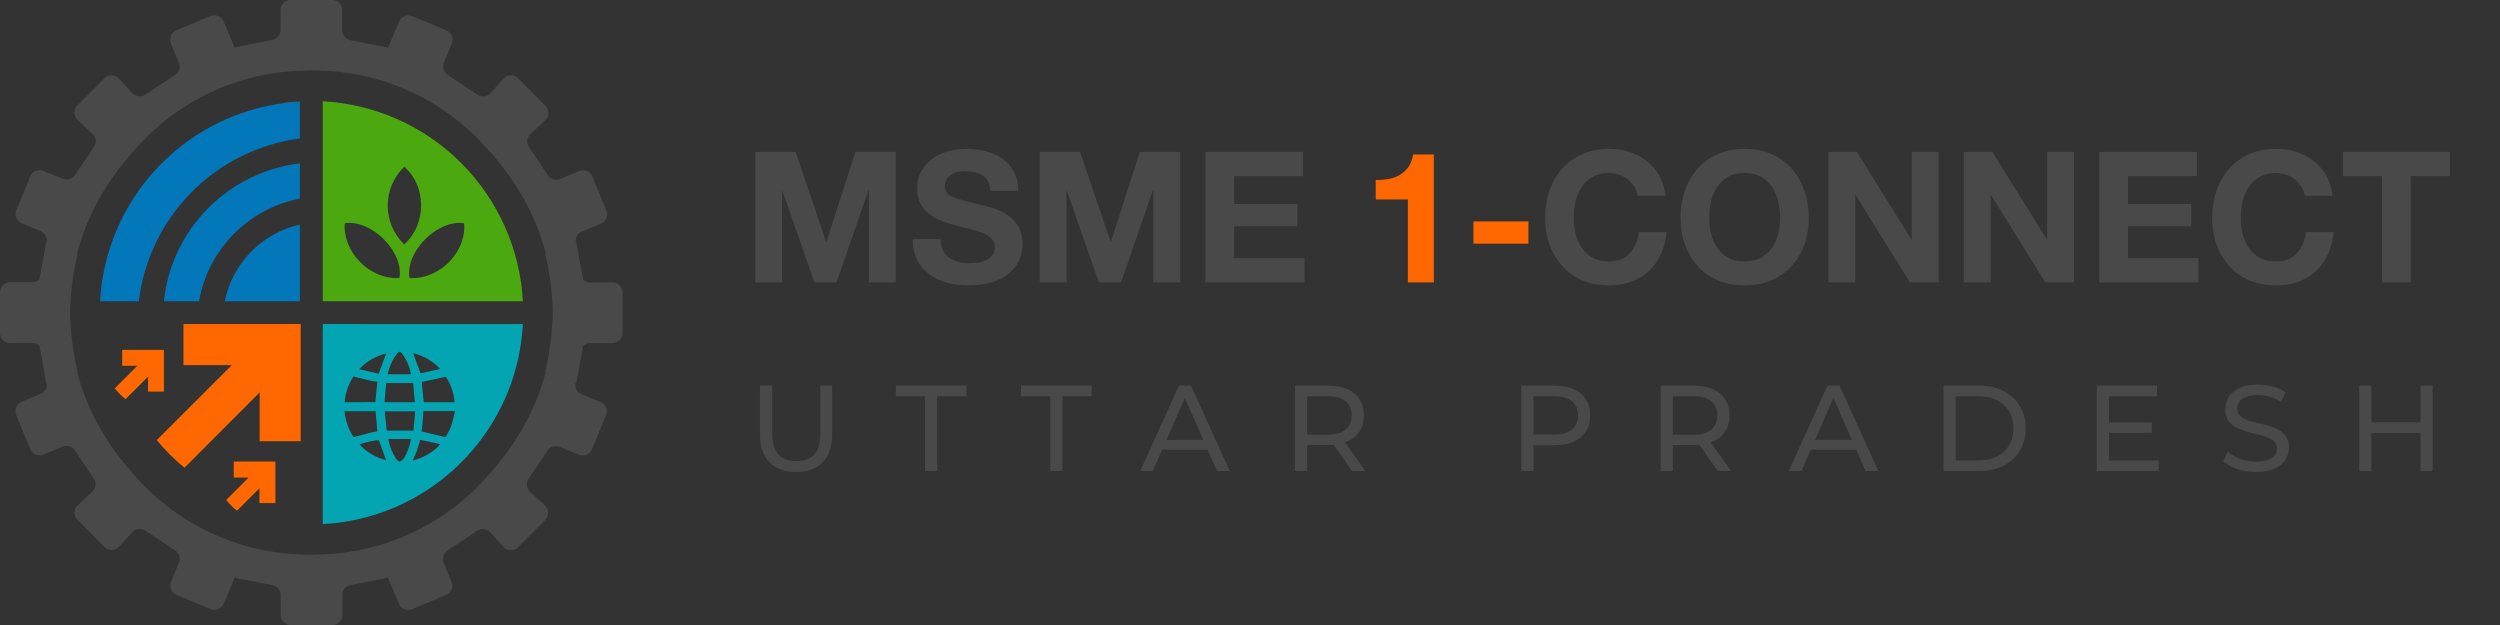 <svg width="540" height="135" viewBox="0 0 540 135" fill="none" xmlns="http://www.w3.org/2000/svg">
<rect x="0" y="0" width="540" height="135" fill="#333333" stroke="none"/>
<path d="M163.132 32.819H171.854L178.446 52.198H178.525L184.761 32.819H193.484V61H187.682V41.028H187.603L180.696 61H175.92L169.013 41.226H168.934V61H163.132V32.819ZM203.163 51.646C203.163 52.593 203.321 53.422 203.676 54.053C203.992 54.724 204.465 55.277 205.018 55.672C205.57 56.066 206.241 56.382 207.031 56.579C207.781 56.777 208.57 56.856 209.399 56.856C209.951 56.856 210.543 56.816 211.175 56.737C211.806 56.658 212.399 56.461 212.951 56.185C213.504 55.948 213.938 55.593 214.333 55.119C214.688 54.645 214.885 54.053 214.885 53.343C214.885 52.593 214.609 51.962 214.135 51.488C213.662 51.014 213.03 50.62 212.241 50.304C211.451 49.988 210.543 49.712 209.557 49.475C208.531 49.238 207.544 49.001 206.518 48.685C205.452 48.449 204.426 48.133 203.439 47.738C202.413 47.343 201.544 46.87 200.755 46.238C199.966 45.646 199.295 44.896 198.821 43.989C198.347 43.081 198.111 41.976 198.111 40.673C198.111 39.252 198.387 37.989 199.018 36.924C199.65 35.858 200.439 34.95 201.465 34.24C202.452 33.529 203.597 33.016 204.86 32.661C206.123 32.345 207.386 32.148 208.649 32.148C210.109 32.148 211.53 32.345 212.872 32.661C214.214 32.977 215.438 33.529 216.503 34.24C217.53 34.99 218.358 35.937 218.99 37.081C219.621 38.226 219.937 39.608 219.937 41.226H213.938C213.859 40.397 213.701 39.726 213.385 39.134C213.07 38.581 212.675 38.147 212.201 37.831C211.688 37.555 211.096 37.318 210.465 37.16C209.833 37.042 209.123 37.002 208.373 36.963C207.86 36.963 207.346 37.042 206.873 37.121C206.36 37.239 205.886 37.437 205.491 37.673C205.097 37.95 204.741 38.266 204.505 38.66C204.228 39.055 204.11 39.568 204.11 40.16C204.11 40.713 204.189 41.186 204.426 41.502C204.623 41.857 205.018 42.173 205.649 42.449C206.281 42.765 207.11 43.041 208.215 43.318C209.32 43.633 210.741 43.989 212.517 44.423C213.03 44.541 213.741 44.739 214.688 45.015C215.635 45.291 216.543 45.725 217.49 46.317C218.398 46.949 219.187 47.738 219.858 48.764C220.529 49.791 220.884 51.054 220.884 52.633C220.884 53.935 220.608 55.119 220.135 56.224C219.621 57.329 218.872 58.316 217.885 59.105C216.898 59.895 215.675 60.526 214.214 60.961C212.754 61.434 211.057 61.632 209.162 61.632C207.583 61.632 206.083 61.474 204.623 61.079C203.163 60.684 201.86 60.092 200.755 59.263C199.65 58.474 198.742 57.408 198.111 56.145C197.44 54.882 197.124 53.382 197.163 51.646H203.163ZM224.571 32.819H233.294L239.886 52.198H239.965L246.201 32.819H254.924V61H249.122V41.028H249.043L242.135 61H237.36L230.452 41.226H230.374V61H224.571V32.819ZM260.379 32.819H281.456V38.029H266.576V44.068H280.232V48.883H266.576V55.79H281.772V61H260.379V32.819ZM353.75 42.291C353.632 41.581 353.395 40.95 353.04 40.357C352.645 39.765 352.211 39.252 351.658 38.779C351.106 38.344 350.474 37.989 349.764 37.752C349.053 37.516 348.343 37.397 347.593 37.358C346.172 37.358 344.988 37.634 344.041 38.187C343.054 38.739 342.265 39.45 341.673 40.357C341.041 41.265 340.607 42.291 340.331 43.436C340.054 44.62 339.936 45.804 339.936 47.028C339.936 48.212 340.054 49.396 340.331 50.501C340.607 51.606 341.041 52.633 341.673 53.501C342.265 54.409 343.054 55.119 344.041 55.672C344.988 56.224 346.172 56.461 347.593 56.461C349.488 56.461 350.948 55.908 352.014 54.724C353.079 53.58 353.75 52.04 353.987 50.146H359.987C359.829 51.922 359.395 53.501 358.763 54.922C358.092 56.343 357.224 57.566 356.158 58.553C355.053 59.579 353.79 60.329 352.369 60.842C350.909 61.395 349.33 61.632 347.593 61.632C345.422 61.632 343.488 61.276 341.752 60.526C340.015 59.776 338.594 58.75 337.41 57.408C336.226 56.106 335.318 54.566 334.687 52.79C334.055 51.014 333.739 49.08 333.739 47.028C333.739 44.936 334.055 43.002 334.687 41.186C335.318 39.371 336.226 37.792 337.41 36.45C338.594 35.147 340.015 34.082 341.752 33.292C343.488 32.542 345.422 32.187 347.593 32.148C349.132 32.148 350.593 32.385 351.974 32.819C353.356 33.292 354.579 33.924 355.684 34.792C356.79 35.661 357.697 36.687 358.408 37.95C359.118 39.213 359.552 40.673 359.75 42.291H353.75ZM369.191 47.028C369.191 48.212 369.31 49.396 369.586 50.501C369.862 51.606 370.296 52.633 370.928 53.501C371.52 54.409 372.309 55.119 373.296 55.672C374.243 56.224 375.427 56.461 376.848 56.461C378.23 56.461 379.414 56.224 380.401 55.672C381.348 55.119 382.137 54.409 382.769 53.501C383.361 52.633 383.795 51.606 384.071 50.501C384.348 49.396 384.505 48.212 384.505 47.028C384.505 45.804 384.348 44.62 384.071 43.436C383.795 42.291 383.361 41.265 382.769 40.357C382.137 39.45 381.348 38.739 380.401 38.187C379.414 37.634 378.23 37.358 376.848 37.358C375.427 37.358 374.243 37.634 373.296 38.187C372.309 38.739 371.52 39.45 370.928 40.357C370.296 41.265 369.862 42.291 369.586 43.436C369.31 44.62 369.191 45.804 369.191 47.028ZM362.995 47.028C362.995 44.936 363.31 43.002 363.942 41.186C364.573 39.371 365.481 37.792 366.665 36.45C367.849 35.147 369.27 34.082 371.007 33.292C372.744 32.542 374.678 32.187 376.848 32.148C379.019 32.148 380.953 32.542 382.69 33.292C384.387 34.082 385.808 35.108 387.032 36.45C388.216 37.792 389.123 39.371 389.755 41.186C390.386 43.002 390.702 44.936 390.702 47.028C390.702 49.08 390.386 51.014 389.755 52.79C389.123 54.566 388.216 56.106 387.032 57.408C385.847 58.75 384.387 59.776 382.69 60.526C380.953 61.276 379.019 61.632 376.848 61.632C374.678 61.632 372.744 61.276 371.007 60.526C369.27 59.776 367.849 58.75 366.665 57.408C365.481 56.106 364.573 54.566 363.942 52.79C363.31 51.014 362.995 49.08 362.995 47.028ZM394.938 32.819H401.095L412.857 51.725H412.936V32.819H418.738V61H412.542L400.819 42.134H400.74V61H394.938V32.819ZM424.193 32.819H430.351L442.113 51.725H442.191V32.819H447.993V61H441.797L430.074 42.134H429.995V61H424.193V32.819ZM453.449 32.819H474.525V38.029H459.645V44.068H473.302V48.883H459.645V55.79H474.841V61H453.449V32.819ZM497.83 42.291C497.711 41.581 497.474 40.95 497.119 40.357C496.724 39.765 496.29 39.252 495.738 38.779C495.185 38.344 494.554 37.989 493.843 37.752C493.133 37.516 492.422 37.397 491.672 37.358C490.251 37.358 489.067 37.634 488.12 38.187C487.133 38.739 486.344 39.45 485.752 40.357C485.12 41.265 484.686 42.291 484.41 43.436C484.134 44.62 484.015 45.804 484.015 47.028C484.015 48.212 484.134 49.396 484.41 50.501C484.686 51.606 485.12 52.633 485.752 53.501C486.344 54.409 487.133 55.119 488.12 55.672C489.067 56.224 490.251 56.461 491.672 56.461C493.567 56.461 495.027 55.908 496.093 54.724C497.159 53.58 497.83 52.04 498.066 50.146H504.066C503.908 51.922 503.474 53.501 502.842 54.922C502.171 56.343 501.303 57.566 500.237 58.553C499.132 59.579 497.869 60.329 496.448 60.842C494.988 61.395 493.409 61.632 491.672 61.632C489.502 61.632 487.568 61.276 485.831 60.526C484.094 59.776 482.673 58.75 481.489 57.408C480.305 56.106 479.397 54.566 478.766 52.79C478.134 51.014 477.819 49.08 477.819 47.028C477.819 44.936 478.134 43.002 478.766 41.186C479.397 39.371 480.305 37.792 481.489 36.45C482.673 35.147 484.094 34.082 485.831 33.292C487.568 32.542 489.502 32.187 491.672 32.148C493.212 32.148 494.672 32.385 496.053 32.819C497.435 33.292 498.658 33.924 499.764 34.792C500.869 35.661 501.777 36.687 502.487 37.95C503.197 39.213 503.632 40.673 503.829 42.291H497.83ZM514.534 38.029H506.087V32.819H529.177V38.029H520.73V61H514.534V38.029Z" fill="#494949"/>
<path d="M309.707 61H304.102V43.081H297.155V38.858C298.103 38.897 299.05 38.818 299.958 38.66C300.866 38.502 301.694 38.187 302.405 37.752C303.115 37.318 303.747 36.726 304.26 36.016C304.734 35.305 305.049 34.437 305.247 33.371H309.707V61ZM318.258 47.817H330.139V52.633H318.258V47.817Z" fill="#FF6700"/>
<path d="M171.952 101.954C169.528 101.954 167.621 101.26 166.233 99.872C164.846 98.484 164.152 96.455 164.152 93.785V83.296H166.787V93.679C166.787 95.735 167.235 97.237 168.131 98.186C169.044 99.134 170.327 99.609 171.978 99.609C173.647 99.609 174.93 99.134 175.826 98.186C176.739 97.237 177.196 95.735 177.196 93.679V83.296H179.752V93.785C179.752 96.455 179.058 98.484 177.671 99.872C176.3 101.26 174.394 101.954 171.952 101.954ZM199.815 101.743V85.589H193.491V83.296H208.749V85.589H202.424V101.743H199.815ZM226.871 101.743V85.589H220.547V83.296H235.805V85.589H229.48V101.743H226.871ZM246.287 101.743L254.641 83.296H257.25L265.63 101.743H262.863L255.405 84.772H256.459L249.001 101.743H246.287ZM249.844 97.131L250.556 95.023H260.939L261.703 97.131H249.844ZM279.713 101.743V83.296H286.908C288.524 83.296 289.903 83.551 291.045 84.06C292.187 84.57 293.065 85.308 293.68 86.274C294.295 87.24 294.603 88.391 294.603 89.726C294.603 91.061 294.295 92.212 293.68 93.178C293.065 94.127 292.187 94.856 291.045 95.366C289.903 95.875 288.524 96.13 286.908 96.13H281.163L282.349 94.918V101.743H279.713ZM292.046 101.743L287.356 95.05H290.175L294.919 101.743H292.046ZM282.349 95.181L281.163 93.89H286.829C288.515 93.89 289.789 93.53 290.65 92.81C291.528 92.072 291.967 91.044 291.967 89.726C291.967 88.409 291.528 87.39 290.65 86.669C289.789 85.949 288.515 85.589 286.829 85.589H281.163L282.349 84.271V95.181ZM328.601 101.743V83.296H335.795C337.411 83.296 338.79 83.551 339.932 84.06C341.074 84.57 341.953 85.308 342.568 86.274C343.183 87.24 343.49 88.391 343.49 89.726C343.49 91.061 343.183 92.212 342.568 93.178C341.953 94.127 341.074 94.865 339.932 95.392C338.79 95.902 337.411 96.156 335.795 96.156H330.05L331.236 94.918V101.743H328.601ZM331.236 95.181L330.05 93.864H335.716C337.403 93.864 338.676 93.504 339.537 92.783C340.416 92.063 340.855 91.044 340.855 89.726C340.855 88.409 340.416 87.39 339.537 86.669C338.676 85.949 337.403 85.589 335.716 85.589H330.05L331.236 84.271V95.181ZM358.693 101.743V83.296H365.888C367.504 83.296 368.883 83.551 370.025 84.06C371.167 84.57 372.045 85.308 372.66 86.274C373.275 87.24 373.583 88.391 373.583 89.726C373.583 91.061 373.275 92.212 372.66 93.178C372.045 94.127 371.167 94.856 370.025 95.366C368.883 95.875 367.504 96.13 365.888 96.13H360.143L361.329 94.918V101.743H358.693ZM371.026 101.743L366.336 95.05H369.155L373.899 101.743H371.026ZM361.329 95.181L360.143 93.89H365.809C367.495 93.89 368.769 93.53 369.63 92.81C370.508 92.072 370.947 91.044 370.947 89.726C370.947 88.409 370.508 87.39 369.63 86.669C368.769 85.949 367.495 85.589 365.809 85.589H360.143L361.329 84.271V95.181ZM386.379 101.743L394.732 83.296H397.341L405.722 101.743H402.955L395.497 84.772H396.551L389.093 101.743H386.379ZM389.936 97.131L390.648 95.023H401.031L401.795 97.131H389.936ZM419.805 101.743V83.296H427.579C429.547 83.296 431.277 83.683 432.771 84.456C434.282 85.229 435.45 86.309 436.276 87.697C437.119 89.085 437.54 90.693 437.54 92.52C437.54 94.347 437.119 95.954 436.276 97.342C435.45 98.73 434.282 99.811 432.771 100.584C431.277 101.357 429.547 101.743 427.579 101.743H419.805ZM422.44 99.451H427.421C428.949 99.451 430.267 99.161 431.374 98.581C432.498 98.001 433.368 97.193 433.983 96.156C434.598 95.102 434.905 93.89 434.905 92.52C434.905 91.132 434.598 89.919 433.983 88.883C433.368 87.847 432.498 87.038 431.374 86.459C430.267 85.879 428.949 85.589 427.421 85.589H422.44V99.451ZM455.307 91.255H464.794V93.495H455.307V91.255ZM455.544 99.451H466.296V101.743H452.909V83.296H465.927V85.589H455.544V99.451ZM487.271 101.954C485.865 101.954 484.521 101.743 483.239 101.322C481.956 100.882 480.946 100.32 480.208 99.635L481.183 97.579C481.886 98.194 482.782 98.704 483.871 99.108C484.96 99.512 486.094 99.714 487.271 99.714C488.342 99.714 489.212 99.591 489.88 99.345C490.547 99.099 491.039 98.765 491.355 98.344C491.672 97.904 491.83 97.412 491.83 96.868C491.83 96.235 491.619 95.726 491.197 95.339C490.793 94.953 490.257 94.645 489.59 94.417C488.94 94.171 488.219 93.96 487.429 93.785C486.638 93.609 485.839 93.407 485.031 93.178C484.24 92.933 483.511 92.625 482.843 92.256C482.193 91.887 481.666 91.395 481.262 90.78C480.858 90.148 480.656 89.34 480.656 88.356C480.656 87.407 480.902 86.538 481.394 85.747C481.904 84.939 482.677 84.298 483.713 83.823C484.767 83.331 486.102 83.085 487.719 83.085C488.79 83.085 489.853 83.226 490.907 83.507C491.961 83.788 492.875 84.192 493.648 84.719L492.778 86.828C491.988 86.3 491.153 85.923 490.275 85.694C489.396 85.448 488.544 85.325 487.719 85.325C486.682 85.325 485.83 85.457 485.162 85.721C484.495 85.984 484.003 86.336 483.687 86.775C483.388 87.214 483.239 87.706 483.239 88.251C483.239 88.901 483.441 89.419 483.845 89.805C484.266 90.192 484.802 90.499 485.452 90.728C486.12 90.956 486.849 91.167 487.64 91.36C488.43 91.536 489.221 91.738 490.011 91.966C490.82 92.195 491.549 92.493 492.199 92.862C492.866 93.231 493.402 93.723 493.806 94.338C494.21 94.953 494.412 95.743 494.412 96.71C494.412 97.641 494.158 98.511 493.648 99.319C493.139 100.109 492.348 100.751 491.276 101.242C490.222 101.717 488.887 101.954 487.271 101.954ZM522.823 83.296H525.458V101.743H522.823V83.296ZM512.229 101.743H509.594V83.296H512.229V101.743ZM523.06 93.521H511.966V91.228H523.06V93.521Z" fill="#494949"/>
<path d="M124.49 82.723C124.957 80.034 125.417 77.412 125.958 74.809C126.019 74.484 126.811 74.121 127.296 74.109C128.929 74.054 130.562 74.109 132.294 74.109C132.868 74.106 133.419 73.877 133.827 73.472C134.235 73.066 134.467 72.517 134.473 71.942V63.169C134.471 62.884 134.413 62.602 134.301 62.34C134.189 62.078 134.029 61.841 133.828 61.64C133.626 61.44 133.386 61.281 133.122 61.173C132.86 61.063 132.578 61.008 132.294 61.014H127.296C126.829 61.014 126.019 60.645 125.958 60.32C125.417 57.711 124.957 55.089 124.49 52.4H124.392C124.299 51.917 124.375 51.416 124.608 50.982C124.84 50.548 125.215 50.208 125.669 50.018L129.825 48.311C130.352 48.086 130.768 47.663 130.986 47.134C131.203 46.604 131.203 46.011 130.986 45.481C129.979 43.025 128.972 40.606 127.953 38.114C127.846 37.851 127.689 37.613 127.49 37.411C127.291 37.21 127.054 37.05 126.793 36.941C126.261 36.723 125.666 36.723 125.135 36.941L120.936 38.678C120.482 38.857 119.982 38.874 119.517 38.727C119.051 38.588 118.647 38.291 118.375 37.886L114.256 31.747C113.967 31.32 113.841 30.803 113.899 30.291C113.958 29.779 114.197 29.305 114.575 28.953L117.755 25.988C117.969 25.789 118.14 25.549 118.259 25.282C118.38 25.018 118.445 24.732 118.449 24.441C118.458 24.151 118.408 23.863 118.303 23.592C118.197 23.322 118.038 23.076 117.835 22.869L111.917 16.896C111.71 16.688 111.464 16.523 111.192 16.411C110.92 16.303 110.628 16.251 110.335 16.257C110.042 16.264 109.753 16.328 109.486 16.448C109.221 16.572 108.983 16.747 108.786 16.963L105.937 20.119C105.587 20.501 105.113 20.744 104.599 20.806C104.086 20.865 103.568 20.741 103.137 20.457L96.679 16.159C96.266 15.876 95.962 15.46 95.819 14.98C95.672 14.504 95.696 13.992 95.887 13.531L97.594 9.375C97.807 8.847 97.805 8.256 97.588 7.729C97.371 7.203 96.956 6.782 96.433 6.557L89.035 3.487C88.504 3.27 87.909 3.27 87.377 3.487C87.114 3.594 86.874 3.752 86.671 3.953C86.469 4.153 86.308 4.391 86.199 4.654C85.364 6.643 84.596 8.552 83.743 10.449H83.54C83.576 10.377 83.619 10.309 83.669 10.247L75.639 8.669C75.145 8.565 74.703 8.292 74.388 7.898C74.073 7.504 73.906 7.012 73.914 6.508V2.21C73.92 1.923 73.869 1.637 73.764 1.37C73.659 1.102 73.501 0.858 73.3 0.652C73.1 0.447 72.86 0.283 72.595 0.171C72.331 0.059 72.046 0.001 71.759 0L62.764 0C62.191 -2.30207e-06 61.641 0.227 61.234 0.633C60.828 1.038 60.599 1.587 60.597 2.161V6.489C60.599 6.991 60.425 7.477 60.106 7.865C59.793 8.245 59.36 8.509 58.878 8.614L50.823 10.191L50.952 10.4H50.75L48.294 4.635C48.184 4.373 48.023 4.134 47.821 3.934C47.619 3.734 47.379 3.576 47.115 3.469C46.584 3.251 45.989 3.251 45.458 3.469L38.09 6.538C37.561 6.761 37.14 7.182 36.917 7.711C36.703 8.245 36.703 8.841 36.917 9.375C37.532 10.842 38.078 12.217 38.624 13.537C38.829 13.998 38.864 14.515 38.722 14.999C38.576 15.473 38.27 15.883 37.857 16.159L31.392 20.457C30.961 20.744 30.442 20.868 29.928 20.807C29.414 20.746 28.938 20.505 28.586 20.125L25.701 16.963C25.503 16.749 25.265 16.576 25.001 16.454C24.734 16.331 24.445 16.264 24.151 16.257C23.858 16.251 23.566 16.305 23.294 16.417C23.022 16.524 22.775 16.687 22.57 16.896L16.706 22.79C16.503 22.994 16.344 23.239 16.24 23.508C16.129 23.776 16.075 24.065 16.08 24.355C16.088 24.645 16.153 24.931 16.271 25.196C16.388 25.46 16.557 25.698 16.768 25.896L19.954 28.886C20.346 29.231 20.598 29.707 20.663 30.226C20.727 30.744 20.599 31.267 20.304 31.698C18.929 33.755 17.566 35.774 16.197 37.837C15.91 38.251 15.486 38.549 15 38.678C14.526 38.825 14.017 38.803 13.557 38.617L9.364 36.91C8.833 36.693 8.237 36.693 7.706 36.91C7.182 37.127 6.765 37.542 6.546 38.065C5.52 40.52 4.52 42.976 3.513 45.432C3.299 45.957 3.301 46.546 3.518 47.07C3.735 47.594 4.15 48.011 4.673 48.231L8.823 49.938C9.272 50.133 9.64 50.475 9.867 50.908C10.1 51.344 10.174 51.848 10.076 52.333H9.978C9.505 55.022 9.045 57.637 8.517 60.252C8.449 60.578 7.663 60.934 7.172 60.946C5.533 60.995 3.9 60.946 2.175 60.946C1.886 60.942 1.599 60.999 1.333 61.112C1.063 61.222 0.819 61.388 0.615 61.597C0.412 61.805 0.254 62.051 0.148 62.321C0.042 62.591 -0.008 62.879 0.001 63.169V71.905C0.001 72.19 0.057 72.472 0.167 72.736C0.276 72.999 0.436 73.238 0.638 73.44C0.84 73.641 1.08 73.8 1.343 73.909C1.607 74.017 1.889 74.073 2.175 74.072H7.172C7.632 74.072 8.449 74.447 8.517 74.772C9.045 77.375 9.505 79.997 9.978 82.686H10.076C10.173 83.169 10.1 83.672 9.868 84.108C9.636 84.543 9.261 84.885 8.805 85.074L4.655 86.781C4.392 86.895 4.152 87.058 3.949 87.26C3.55 87.673 3.33 88.226 3.335 88.801C3.336 89.088 3.395 89.371 3.507 89.636C4.514 92.091 5.514 94.51 6.54 97.003C6.757 97.533 7.176 97.955 7.704 98.177C8.232 98.399 8.827 98.403 9.358 98.188L13.551 96.457C14.01 96.267 14.521 96.243 14.997 96.387C15.472 96.532 15.883 96.836 16.16 97.249C17.529 99.293 18.892 101.313 20.267 103.388C20.558 103.814 20.687 104.33 20.63 104.843C20.568 105.355 20.329 105.828 19.954 106.181L16.768 109.159C16.557 109.357 16.388 109.595 16.271 109.859C16.153 110.124 16.088 110.41 16.08 110.7C16.075 110.99 16.129 111.279 16.24 111.547C16.344 111.817 16.503 112.061 16.706 112.266L22.57 118.159C22.776 118.367 23.022 118.53 23.294 118.638C23.567 118.75 23.86 118.804 24.154 118.798C24.449 118.792 24.739 118.725 25.007 118.601C25.273 118.478 25.512 118.305 25.713 118.092L28.586 114.936C28.939 114.558 29.412 114.315 29.925 114.249C30.44 114.187 30.96 114.311 31.392 114.599L37.838 118.896C38.257 119.17 38.569 119.58 38.722 120.057C38.869 120.53 38.847 121.04 38.661 121.499C38.127 122.819 37.568 124.194 36.948 125.662C36.73 126.19 36.731 126.784 36.95 127.312C37.168 127.84 37.587 128.26 38.115 128.48L45.482 131.55C46.014 131.768 46.611 131.768 47.143 131.55C47.675 131.332 48.1 130.912 48.325 130.383C49.178 128.394 49.952 126.509 50.78 124.581L50.983 124.63C50.934 124.692 50.891 124.758 50.854 124.827L58.872 126.405C59.365 126.504 59.809 126.769 60.129 127.158C60.449 127.546 60.625 128.032 60.628 128.535V132.863C60.624 133.145 60.676 133.425 60.782 133.686C60.887 133.948 61.044 134.186 61.242 134.386C61.65 134.785 62.2 135.006 62.771 135H71.79C72.362 135 72.91 134.773 73.315 134.369C73.721 133.965 73.949 133.417 73.951 132.845V128.517C73.951 128.014 74.127 127.528 74.448 127.141C74.76 126.758 75.193 126.492 75.676 126.386L83.706 124.808C83.657 124.747 83.614 124.681 83.577 124.612H83.718C84.523 126.546 85.321 128.425 86.174 130.414C86.284 130.677 86.445 130.916 86.648 131.117C86.85 131.317 87.09 131.476 87.355 131.584C87.619 131.692 87.901 131.746 88.187 131.745C88.472 131.743 88.754 131.685 89.017 131.574L96.384 128.504C96.907 128.279 97.322 127.858 97.538 127.332C97.756 126.805 97.756 126.213 97.538 125.686L95.819 121.561C95.637 121.098 95.615 120.588 95.758 120.112C95.904 119.635 96.21 119.223 96.624 118.945L103.082 114.648C103.512 114.36 104.03 114.236 104.543 114.298C105.056 114.362 105.53 114.606 105.882 114.985L108.761 118.135C108.959 118.352 109.198 118.527 109.465 118.65C109.732 118.772 110.021 118.839 110.314 118.847C110.607 118.853 110.897 118.799 111.168 118.687C111.441 118.579 111.69 118.416 111.898 118.209L117.755 112.315C117.959 112.109 118.12 111.865 118.228 111.596C118.393 111.191 118.43 110.746 118.334 110.319C118.239 109.892 118.015 109.505 117.694 109.208L114.477 106.212C114.102 105.862 113.865 105.389 113.807 104.879C113.75 104.369 113.876 103.856 114.164 103.431L118.277 97.291C118.554 96.89 118.957 96.594 119.423 96.45C119.889 96.306 120.389 96.324 120.843 96.499L125.043 98.231C125.574 98.441 126.167 98.434 126.693 98.213C127.22 97.992 127.639 97.573 127.861 97.046C128.88 94.59 129.887 92.134 130.894 89.679C131.11 89.15 131.11 88.557 130.893 88.028C130.676 87.5 130.259 87.078 129.733 86.855L125.571 85.142C125.118 84.952 124.745 84.611 124.515 84.178C124.282 83.742 124.207 83.239 124.3 82.753L124.49 82.723ZM119.303 69.916C119.099 73.417 118.585 76.893 117.768 80.304H117.878C115.785 88.408 111.542 96.027 105.065 103.118C100.598 108.142 95.156 112.207 89.072 115.065C82.987 117.924 76.384 119.518 69.665 119.75C68.873 119.75 68.069 119.811 67.265 119.823C66.468 119.839 65.671 119.814 64.876 119.75C58.157 119.521 51.554 117.932 45.468 115.077C39.381 112.222 33.936 108.162 29.464 103.142C22.969 96.051 18.733 88.408 16.657 80.328H16.768C15.945 76.919 15.43 73.442 15.227 69.94C15.178 69.148 15.141 68.344 15.135 67.552C15.129 66.76 15.178 65.962 15.227 65.158C15.43 61.656 15.946 58.18 16.768 54.77H16.657C18.745 46.66 22.981 39.022 29.464 31.925C33.928 26.897 39.366 22.828 45.449 19.964C51.532 17.099 58.133 15.5 64.852 15.263C65.644 15.263 66.448 15.201 67.24 15.189C68.032 15.177 68.849 15.189 69.641 15.263C76.367 15.491 82.976 17.087 89.066 19.951C95.156 22.816 100.6 26.89 105.065 31.925C111.567 39.01 115.809 46.66 117.878 54.733H117.768C118.585 58.144 119.099 61.62 119.303 65.121C119.358 65.925 119.382 66.729 119.388 67.509C119.395 68.289 119.388 69.161 119.303 69.965V69.916Z" fill="#494949"/>
<path d="M69.709 21.862V65.078H112.942C112.332 53.813 107.58 43.171 99.6 35.196C91.619 27.222 80.974 22.477 69.709 21.875V21.862ZM86.285 60.05C79.452 60.406 73.945 54.021 74.479 48.225C80.213 47.329 87.261 54.389 86.279 60.05H86.285ZM87.316 36.032C92.031 40.023 92.32 48.274 87.316 52.793C86.187 51.709 85.288 50.407 84.674 48.967C84.061 47.527 83.744 45.978 83.744 44.412C83.744 42.847 84.061 41.298 84.674 39.857C85.288 38.417 86.187 37.116 87.316 36.032ZM88.452 60.05C87.47 54.389 94.518 47.329 100.252 48.225C100.829 54.021 95.341 60.406 88.458 60.05H88.452Z" fill="#4BA80F"/>
<path d="M69.709 69.989V113.211C78.748 112.73 87.441 109.579 94.688 104.156C101.936 98.733 107.413 91.283 110.425 82.747C110.609 82.164 110.806 81.605 110.978 81.04C111.088 80.672 111.199 80.254 111.297 79.935C111.395 79.616 111.475 79.321 111.561 78.971C111.61 78.814 111.649 78.654 111.678 78.492C111.764 78.155 111.85 77.805 111.929 77.461C112.009 77.117 112.064 76.773 112.138 76.423C112.554 74.304 112.821 72.158 112.936 70.001L69.709 69.989ZM96.298 81.366C97.397 83.011 98.043 84.917 98.171 86.891H91.522L91.454 86.16C91.332 84.933 91.215 83.809 91.117 82.636C91.145 82.576 91.187 82.524 91.24 82.483L95.433 81.568L96.298 81.366ZM95.07 79.696L90.84 80.635L89.226 76.282C91.477 76.82 93.519 78.012 95.095 79.708L95.07 79.696ZM89.612 86.885H83.049L83.424 82.741H89.244L89.612 86.885ZM85.689 76.448C85.947 76.135 86.162 75.981 86.303 75.981C86.445 75.981 86.678 76.135 86.917 76.46C87.863 77.756 88.494 79.255 88.759 80.838H83.755C84.065 79.248 84.735 77.751 85.714 76.46L85.689 76.448ZM83.412 76.325L81.791 80.721L77.579 79.739C79.162 78.062 81.196 76.881 83.436 76.337L83.412 76.325ZM76.333 81.317L77.254 81.55L80.145 82.256H80.274C80.536 82.334 80.806 82.379 81.079 82.391H81.128C81.25 82.377 81.374 82.405 81.478 82.471C81.539 82.538 81.552 82.692 81.478 82.95C81.355 83.901 81.269 84.841 81.171 85.847C81.158 86.184 81.128 86.521 81.079 86.854L74.436 86.891C74.592 84.904 75.254 82.989 76.358 81.329L76.333 81.317ZM76.542 94.363C76.455 94.362 76.371 94.339 76.296 94.295C75.228 92.65 74.583 90.767 74.417 88.813H81.128L81.508 93.172L81.208 93.227C80.821 93.294 80.428 93.356 80.047 93.454L78.408 93.884C77.794 94.037 77.18 94.209 76.603 94.35L76.542 94.363ZM77.628 95.99C78.988 95.531 80.391 95.214 81.816 95.044L83.399 99.403C81.195 98.851 79.198 97.669 77.653 96.002L77.628 95.99ZM83.516 92.853C83.387 91.76 83.283 90.679 83.172 89.537C83.162 89.305 83.139 89.073 83.105 88.843H89.686L89.312 93.006H87.108H83.694C83.63 92.975 83.577 92.926 83.541 92.865L83.516 92.853ZM87.108 99.127C86.758 99.501 86.531 99.686 86.334 99.686C86.138 99.686 85.898 99.508 85.579 99.127C84.71 97.833 84.128 96.367 83.872 94.829H88.784C88.541 96.366 87.978 97.834 87.132 99.139L87.108 99.127ZM89.183 99.415C89.214 99.295 89.257 99.178 89.312 99.066C89.557 98.525 89.815 97.973 90.03 97.408C90.245 96.843 90.398 96.272 90.57 95.658C90.626 95.443 90.693 95.222 90.754 94.995L95.052 95.934C94.199 97.285 91.276 99.016 89.207 99.459L89.183 99.415ZM98.091 89.592C97.944 90.352 97.754 91.102 97.52 91.84C97.269 92.513 96.961 93.165 96.599 93.786C96.501 93.945 96.421 94.117 96.335 94.283C96.269 94.334 96.191 94.368 96.108 94.381C94.739 94.074 93.345 93.767 92.001 93.411L91.147 93.209H91.068C91.058 93.02 91.078 92.832 91.129 92.65C91.197 92.116 91.258 91.551 91.307 90.943C91.356 90.335 91.387 89.85 91.418 89.316V88.794H98.275C98.226 89.064 98.177 89.322 98.116 89.574L98.091 89.592Z" fill="#04A5B2"/>
<path d="M48.545 65.078H64.772V48.502C60.758 49.407 57.09 51.454 54.212 54.395C51.333 57.336 49.365 61.046 48.545 65.078Z" fill="#0278BA"/>
<path d="M35.395 65.079H42.983C43.945 59.61 46.543 54.562 50.432 50.6C54.322 46.638 59.322 43.947 64.772 42.885V35.29C57.226 36.196 50.211 39.636 44.874 45.047C39.537 50.458 36.195 57.521 35.395 65.079Z" fill="#0278BA"/>
<path d="M64.772 21.929V29.91C55.892 31.077 47.652 35.166 41.352 41.533C35.053 47.901 31.052 56.184 29.98 65.077H21.618L21.667 64.162C22.445 53.866 26.685 44.137 33.695 36.557C40.706 28.977 50.075 23.992 60.278 22.414H60.401L64.772 21.929Z" fill="#0278BA"/>
<path opacity="0.55" d="M60.401 22.365C61.844 22.15 63.292 22.009 64.772 21.929L60.401 22.365Z" fill="white"/>
<path d="M64.951 69.989V95.302H56.086V84.761L39.841 101.042C37.662 99.244 35.659 97.242 33.861 95.063L50.063 78.873H39.626V69.989H64.951Z" fill="#FF6700"/>
<path d="M26.389 75.575V79.013H29.661L24.83 83.839L24.787 83.882C25.474 84.746 26.257 85.531 27.12 86.221L31.97 81.377V84.582H35.408V75.575H26.389ZM31.915 79.013H31.97V79.069L31.915 79.013Z" fill="#FF6700"/>
<path d="M50.486 99.691V103.142H53.709L48.877 107.967V108.01C49.564 108.873 50.346 109.653 51.21 110.337V110.294L56.042 105.462V108.667H59.486V99.691H50.486ZM56.011 103.191L55.95 103.129H56.018V103.197L56.011 103.191Z" fill="#FF6700"/>
</svg>
